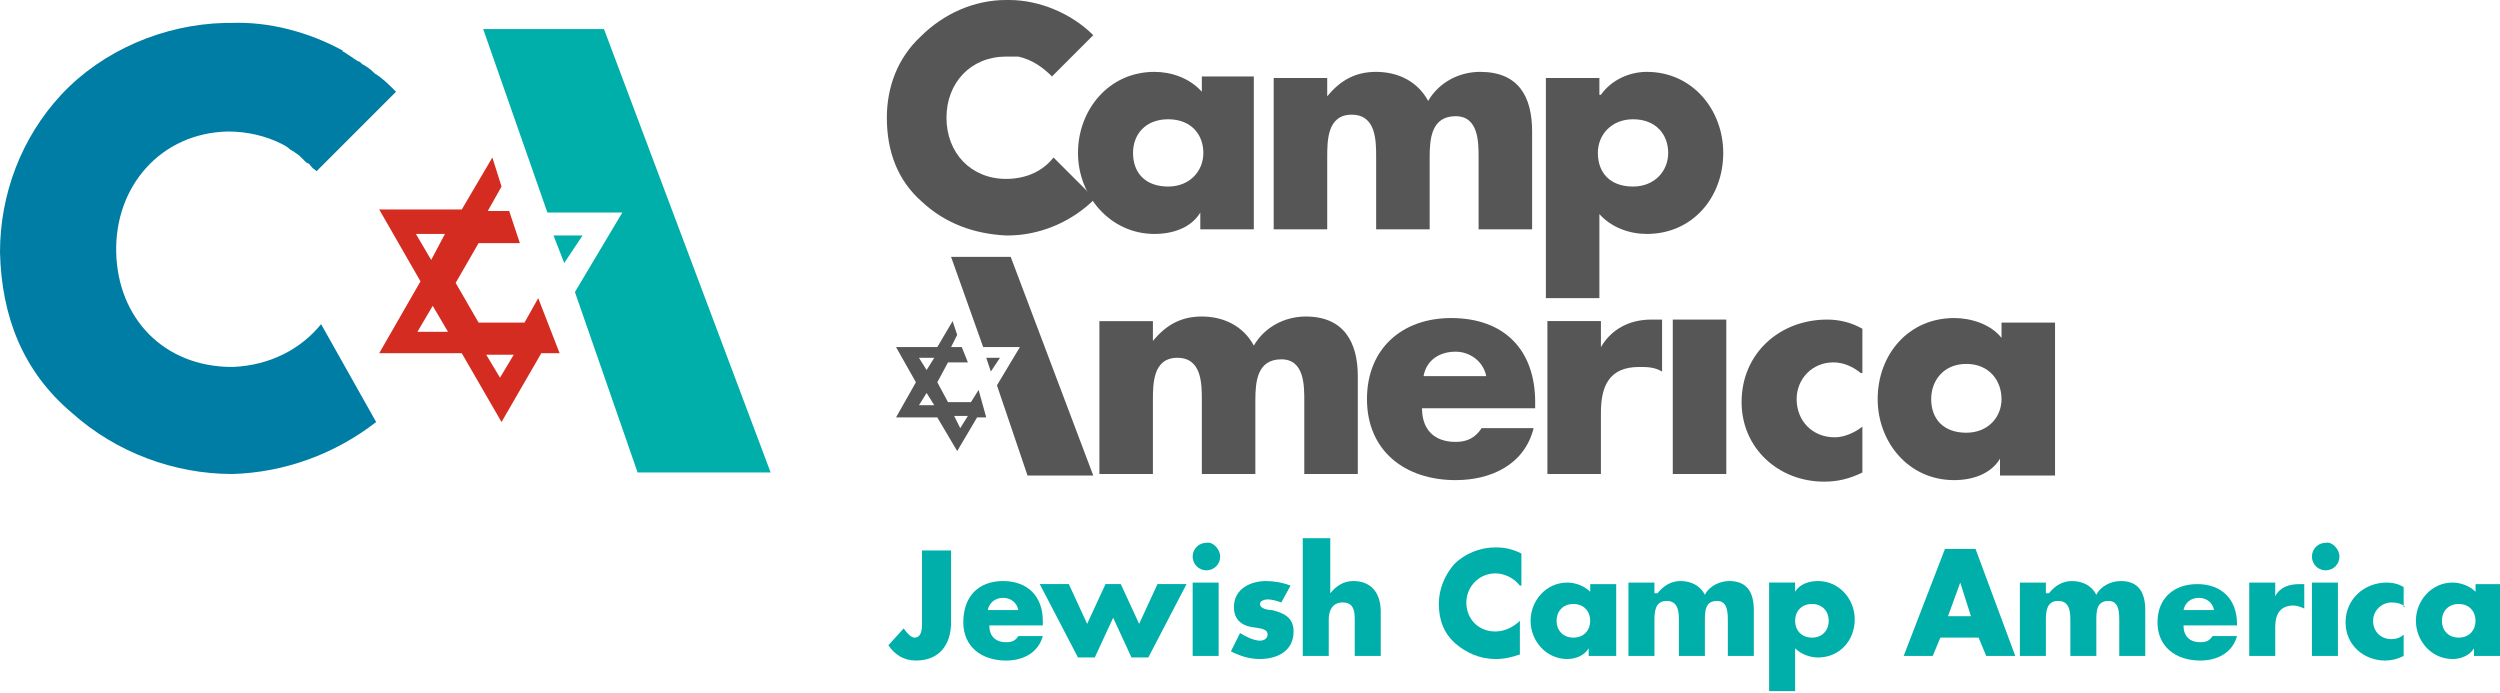 <?xml version="1.0" encoding="utf-8"?>
<!-- Generator: Adobe Illustrator 19.1.0, SVG Export Plug-In . SVG Version: 6.00 Build 0)  -->
<svg version="1.1" id="Layer_1" xmlns="http://www.w3.org/2000/svg" xmlns:xlink="http://www.w3.org/1999/xlink" x="0px" y="0px"
	 viewBox="0 0 163.5 45.3" style="enable-background:new 0 0 163.5 45.3;" xml:space="preserve">
<style type="text/css">
	.st0{fill:#565656;}
	.st1{fill:#00AFAA;}
	.st2{fill:#007DA4;}
	.st3{fill:#D42C20;}
</style>
<g id="XMLID_5_">
	<path id="XMLID_83_" class="st0" d="M74.1,10c0,1.3,0.8,2.2,2.3,2.2c1.4,0,2.3-1,2.3-2.2c0-1.2-0.8-2.2-2.3-2.2
		C74.9,7.8,74.1,8.8,74.1,10 M82,15h-3.5v-1.1h0c-0.6,1-1.8,1.4-3,1.4c-2.9,0-5-2.5-5-5.3c0-2.8,2-5.3,5-5.3c1.1,0,2.3,0.4,3.1,1.3
		v-1H82V15z"/>
	<path id="XMLID_82_" class="st0" d="M86.8,6.3L86.8,6.3c0.9-1.1,1.9-1.6,3.2-1.6c1.4,0,2.7,0.6,3.4,1.9c0.7-1.2,2-1.9,3.4-1.9
		c2.5,0,3.4,1.6,3.4,3.9V15h-3.5v-4.7c0-1,0-2.7-1.5-2.7c-1.6,0-1.7,1.5-1.7,2.7V15h-3.5v-4.7c0-1.1,0-2.8-1.6-2.8
		c-1.6,0-1.6,1.7-1.6,2.8V15h-3.5V5.1h3.5V6.3z"/>
	<path id="XMLID_79_" class="st0" d="M104.5,10c0,1.3,0.8,2.2,2.3,2.2c1.4,0,2.3-1,2.3-2.2c0-1.2-0.8-2.2-2.3-2.2
		C105.4,7.8,104.5,8.8,104.5,10 M104.7,6.2L104.7,6.2c0.7-1,1.9-1.5,3-1.5c3,0,5,2.5,5,5.3c0,2.9-2,5.3-5,5.3
		c-1.1,0-2.3-0.4-3.1-1.3v5.5h-3.5V5.1h3.5V6.2z"/>
	<path id="XMLID_78_" class="st0" d="M68.9,10.3c-0.7,0.9-1.8,1.4-3.1,1.4c0,0,0,0,0,0v0c-2.3,0-3.9-1.7-3.9-4c0-2.3,1.6-4,3.9-4v0
		c0,0,0,0,0,0c0,0,0,0,0,0c0.1,0,0.2,0,0.3,0c0,0,0.1,0,0.1,0c0.1,0,0.2,0,0.3,0c0,0,0.1,0,0.1,0c0.9,0.2,1.6,0.7,2.2,1.3l2.7-2.7
		c0,0,0,0,0,0C70.1,0.9,68,0,66,0c0,0-0.1,0-0.1,0c0,0-0.1,0-0.1,0c-2.1,0-4.1,0.9-5.6,2.4C58.7,3.8,58,5.7,58,7.7
		c0,2.2,0.7,4.1,2.3,5.5c1.5,1.4,3.4,2.1,5.5,2.2v0c0,0,0.1,0,0.1,0c2,0,4-0.8,5.5-2.2c0.1-0.1,0.2-0.2,0.2-0.2L68.9,10.3z"/>
	<path id="XMLID_77_" class="st0" d="M75.4,22.3L75.4,22.3c0.9-1.1,1.9-1.6,3.2-1.6c1.4,0,2.7,0.6,3.4,1.9c0.7-1.2,2-1.9,3.4-1.9
		c2.5,0,3.4,1.7,3.4,3.9v6.4h-3.5v-4.8c0-1,0-2.7-1.5-2.7c-1.6,0-1.7,1.5-1.7,2.7v4.8h-3.5v-4.8c0-1.1,0-2.8-1.6-2.8
		c-1.6,0-1.6,1.7-1.6,2.8v4.8h-3.5v-10h3.5V22.3z"/>
	<path id="XMLID_53_" class="st0" d="M97.2,24.6c-0.2-1-1.1-1.6-2-1.6c-1,0-1.9,0.5-2.1,1.6H97.2z M100.5,26.7h-7.5
		c0,1.4,0.8,2.2,2.2,2.2c0.8,0,1.3-0.3,1.7-0.9h3.4c-0.6,2.4-2.8,3.4-5.1,3.4c-3.3,0-5.8-1.9-5.8-5.3c0-3.3,2.3-5.3,5.5-5.3
		c3.5,0,5.5,2.1,5.5,5.5V26.7z"/>
	<path id="XMLID_52_" class="st0" d="M104.7,22.7L104.7,22.7c0.7-1.2,1.9-1.8,3.3-1.8h0.7v3.4c-0.5-0.3-1-0.3-1.5-0.3
		c-2,0-2.5,1.3-2.5,3v4h-3.5v-10h3.5V22.7z"/>
	<rect id="XMLID_51_" x="109.4" y="20.9" class="st0" width="3.5" height="10.1"/>
	<g id="XMLID_46_">
		<path id="XMLID_50_" class="st0" d="M121.7,24.4c-0.5-0.4-1.1-0.7-1.8-0.7c-1.4,0-2.4,1.1-2.4,2.4c0,1.4,1,2.5,2.5,2.5
			c0.6,0,1.3-0.3,1.8-0.7v3c-0.8,0.4-1.6,0.6-2.5,0.6c-3,0-5.4-2.2-5.4-5.2c0-3.2,2.5-5.4,5.6-5.4c0.8,0,1.6,0.2,2.3,0.6V24.4z"/>
		<path id="XMLID_47_" class="st0" d="M126.3,26.1c0,1.3,0.8,2.2,2.3,2.2c1.4,0,2.3-1,2.3-2.2c0-1.2-0.8-2.3-2.3-2.3
			C127.1,23.8,126.3,24.9,126.3,26.1 M134.3,31.1h-3.5V30h0c-0.6,1-1.8,1.4-3,1.4c-3,0-5-2.5-5-5.3c0-2.9,2-5.3,5-5.3
			c1.1,0,2.4,0.4,3.1,1.3v-1h3.5V31.1z"/>
	</g>
	<g>
		<path class="st1" d="M62.2,36v4.7c0,1.5-0.8,2.5-2.3,2.5c-0.8,0-1.4-0.4-1.8-1l1-1.1c0.2,0.3,0.5,0.6,0.7,0.6c0.5,0,0.5-0.6,0.5-1
			V36H62.2z"/>
		<path class="st1" d="M68.2,40.9h-3.5c0,0.7,0.4,1.1,1.1,1.1c0.4,0,0.6-0.1,0.8-0.4h1.6c-0.3,1.1-1.3,1.6-2.4,1.6
			c-1.6,0-2.8-0.9-2.8-2.5C63,39,64,38,65.6,38c1.6,0,2.6,1,2.6,2.6V40.9z M66.6,39.9c-0.1-0.5-0.5-0.8-1-0.8c-0.5,0-0.9,0.3-1,0.8
			H66.6z"/>
		<path class="st1" d="M71.1,40.8l1.2-2.6h1l1.2,2.6l1.2-2.6h1.9l-2.5,4.8H74l-1.2-2.6l-1.2,2.6h-1.1L68,38.2h1.9L71.1,40.8z"/>
		<path class="st1" d="M79.8,36.4c0,0.5-0.4,0.9-0.9,0.9c-0.5,0-0.9-0.4-0.9-0.9s0.4-0.9,0.9-0.9C79.3,35.4,79.8,35.9,79.8,36.4z
			 M79.6,42.9H78v-4.8h1.7V42.9z"/>
		<path class="st1" d="M83.8,39.4c-0.3-0.1-0.6-0.2-0.9-0.2c-0.2,0-0.5,0.1-0.5,0.3c0,0.3,0.5,0.4,0.8,0.4c0.8,0.2,1.4,0.5,1.4,1.4
			c0,1.3-1.1,1.8-2.2,1.8c-0.7,0-1.3-0.2-1.9-0.5l0.6-1.2c0.3,0.2,0.9,0.5,1.3,0.5c0.2,0,0.5-0.1,0.5-0.4c0-0.4-0.5-0.4-1.1-0.5
			c-0.5-0.1-1.1-0.4-1.1-1.3c0-1.2,1.1-1.7,2.1-1.7c0.5,0,1.1,0.1,1.6,0.3L83.8,39.4z"/>
		<path class="st1" d="M87,35.3v3.5h0c0.4-0.5,0.9-0.8,1.5-0.8c1.2,0,1.8,0.8,1.8,2v2.9h-1.7v-2.4c0-0.6-0.1-1.1-0.8-1.1
			c-0.7,0-0.9,0.6-0.9,1.1v2.4h-1.7v-7.7H87z"/>
		<path class="st1" d="M99.4,38.3c-0.4-0.5-1-0.8-1.6-0.8c-1.1,0-1.9,0.9-1.9,1.9c0,1.1,0.8,1.9,1.9,1.9c0.6,0,1.2-0.3,1.6-0.7v2.2
			c-0.6,0.2-1,0.3-1.6,0.3c-1,0-1.9-0.4-2.6-1c-0.8-0.7-1.1-1.6-1.1-2.6c0-1,0.4-1.9,1-2.6c0.7-0.7,1.7-1.1,2.7-1.1
			c0.6,0,1.1,0.1,1.7,0.4V38.3z"/>
		<path class="st1" d="M105.6,42.9h-1.7v-0.5h0c-0.3,0.5-0.9,0.7-1.4,0.7c-1.4,0-2.4-1.2-2.4-2.5s1-2.5,2.4-2.5
			c0.5,0,1.1,0.2,1.5,0.6v-0.5h1.7V42.9z M101.8,40.6c0,0.6,0.4,1.1,1.1,1.1s1.1-0.5,1.1-1.1c0-0.6-0.4-1.1-1.1-1.1
			S101.8,40,101.8,40.6z"/>
		<path class="st1" d="M108.4,38.8L108.4,38.8c0.4-0.5,0.9-0.8,1.5-0.8c0.7,0,1.3,0.3,1.6,0.9c0.3-0.6,1-0.9,1.6-0.9
			c1.2,0,1.6,0.8,1.6,1.9v3h-1.7v-2.3c0-0.5,0-1.3-0.7-1.3c-0.8,0-0.8,0.7-0.8,1.3v2.3h-1.7v-2.3c0-0.5,0-1.3-0.8-1.3
			s-0.8,0.8-0.8,1.3v2.3h-1.7v-4.8h1.7V38.8z"/>
		<path class="st1" d="M117.4,38.7L117.4,38.7c0.3-0.5,0.9-0.7,1.5-0.7c1.4,0,2.4,1.2,2.4,2.5c0,1.4-1,2.5-2.4,2.5
			c-0.5,0-1.1-0.2-1.5-0.6v2.8h-1.7v-7.1h1.7V38.7z M117.4,40.6c0,0.6,0.4,1.1,1.1,1.1s1.1-0.5,1.1-1.1c0-0.6-0.4-1.1-1.1-1.1
			S117.4,40,117.4,40.6z"/>
		<path class="st1" d="M126.9,41.7l-0.5,1.2h-1.9l2.7-7h2l2.6,7h-1.9l-0.5-1.2H126.9z M128.2,38.1L128.2,38.1l-0.8,2.2h1.5
			L128.2,38.1z"/>
		<path class="st1" d="M134,38.8L134,38.8c0.4-0.5,0.9-0.8,1.5-0.8c0.7,0,1.3,0.3,1.6,0.9c0.3-0.6,1-0.9,1.6-0.9
			c1.2,0,1.6,0.8,1.6,1.9v3h-1.7v-2.3c0-0.5,0-1.3-0.7-1.3c-0.8,0-0.8,0.7-0.8,1.3v2.3h-1.7v-2.3c0-0.5,0-1.3-0.8-1.3
			s-0.8,0.8-0.8,1.3v2.3h-1.7v-4.8h1.7V38.8z"/>
		<path class="st1" d="M146.3,40.9h-3.5c0,0.7,0.4,1.1,1.1,1.1c0.4,0,0.6-0.1,0.8-0.4h1.6c-0.3,1.1-1.3,1.6-2.4,1.6
			c-1.6,0-2.8-0.9-2.8-2.5c0-1.6,1.1-2.5,2.6-2.5c1.6,0,2.6,1,2.6,2.6V40.9z M144.8,39.9c-0.1-0.5-0.5-0.8-1-0.8
			c-0.5,0-0.9,0.3-1,0.8H144.8z"/>
		<path class="st1" d="M148.8,39L148.8,39c0.3-0.6,0.9-0.8,1.6-0.8h0.3v1.6c-0.2-0.1-0.5-0.2-0.7-0.2c-0.9,0-1.2,0.6-1.2,1.4v1.9
			h-1.7v-4.8h1.7V39z"/>
		<path class="st1" d="M153,36.4c0,0.5-0.4,0.9-0.9,0.9c-0.5,0-0.9-0.4-0.9-0.9s0.4-0.9,0.9-0.9C152.5,35.4,153,35.9,153,36.4z
			 M152.9,42.9h-1.7v-4.8h1.7V42.9z"/>
		<path class="st1" d="M157.3,39.7c-0.2-0.2-0.5-0.3-0.9-0.3c-0.6,0-1.2,0.5-1.2,1.2c0,0.7,0.5,1.2,1.2,1.2c0.3,0,0.6-0.1,0.8-0.3
			v1.4c-0.4,0.2-0.8,0.3-1.2,0.3c-1.4,0-2.6-1-2.6-2.5c0-1.5,1.2-2.6,2.7-2.6c0.4,0,0.8,0.1,1.1,0.3V39.7z"/>
		<path class="st1" d="M163.5,42.9h-1.7v-0.5h0c-0.3,0.5-0.9,0.7-1.4,0.7c-1.4,0-2.4-1.2-2.4-2.5s1-2.5,2.4-2.5
			c0.5,0,1.1,0.2,1.5,0.6v-0.5h1.7V42.9z M159.7,40.6c0,0.6,0.4,1.1,1.1,1.1s1.1-0.5,1.1-1.1c0-0.6-0.4-1.1-1.1-1.1
			S159.7,40,159.7,40.6z"/>
	</g>
	<g id="XMLID_34_">
		<g id="XMLID_43_">
			<path id="XMLID_44_" class="st2" d="M15.2,24L15.2,24C15.2,24,15.2,24,15.2,24L15.2,24C15.2,24,15.2,24,15.2,24
				C15.1,24,15.1,24,15.2,24L15.2,24C15.1,24,15.1,24,15.2,24L15.2,24c-4.5,0-7.5-3.2-7.6-7.5c-0.1-4.3,2.9-7.8,7.3-7.9
				c1.3,0,2.5,0.3,3.5,0.8c0.2,0.1,0.4,0.2,0.6,0.4c0.1,0,0.1,0.1,0.2,0.1c0.1,0.1,0.3,0.2,0.4,0.3c0.1,0.1,0.2,0.2,0.3,0.3
				c0.1,0.1,0.2,0.2,0.3,0.2c0.1,0.1,0.2,0.3,0.4,0.4c0,0,0,0,0.1,0.1L25.9,6c0,0-0.1-0.1-0.1-0.1c-0.4-0.4-0.8-0.8-1.3-1.1l0,0
				c0,0-0.1-0.1-0.1-0.1c-0.2-0.2-0.5-0.4-0.7-0.5C23.6,4.1,23.5,4,23.4,4c-0.3-0.2-0.6-0.4-0.9-0.6c0,0-0.1,0-0.1-0.1c0,0,0,0,0,0
				l0,0c-2.2-1.2-4.8-1.9-7.3-1.8c-0.1,0-0.1,0-0.2,0c-0.1,0-0.1,0-0.2,0C10.7,1.6,6.7,3.3,4,6.2c-2.6,2.8-4,6.5-4,10.3
				c0.1,4.2,1.5,7.8,4.7,10.5c2.9,2.6,6.7,4,10.5,4v0c0,0,0,0,0,0v0c0,0,0,0,0,0c0,0,0,0,0,0v0c0,0,0,0,0,0v0
				c3.4-0.1,6.7-1.3,9.4-3.4L21,21.2C19.7,22.8,17.7,23.9,15.2,24"/>
		</g>
		<g id="XMLID_40_">
			<polygon id="XMLID_42_" class="st1" points="39.5,1.9 31.6,1.9 35.8,13.9 40.7,13.9 37.6,19.1 41.7,30.9 50.4,30.9 			"/>
			<polygon id="XMLID_41_" class="st1" points="36.2,15.4 36.9,17.2 38.1,15.4 			"/>
		</g>
		<path id="XMLID_35_" class="st3" d="M35.2,19.5l-0.9,1.6h-3l-1.5-2.6l1.5-2.6H34l-0.7-2.1h-1.4l0.9-1.6l-0.6-1.9l-2,3.4h-5.4
			l2.7,4.7l-2.7,4.7h5.4l2.6,4.5l2.6-4.5h1.2L35.2,19.5z M27.3,21.7l1-1.7l1,1.7H27.3z M28.2,17l-1-1.7h1.9L28.2,17z M32.7,24.7
			l-0.9-1.5h1.8L32.7,24.7z"/>
	</g>
	<g id="XMLID_6_">
		<polygon id="XMLID_33_" class="st0" points="66.1,16.8 62.2,16.8 64.3,22.7 66.7,22.7 65.2,25.2 67.2,31.1 71.5,31.1 		"/>
		<polygon id="XMLID_32_" class="st0" points="64.5,23.4 64.8,24.3 65.4,23.4 		"/>
		<path id="XMLID_7_" class="st0" d="M63.5,26.3H62L61.3,25l0.7-1.3h1.3l-0.4-1h-0.7l0.4-0.8l-0.3-0.9l-1,1.7h-2.7l1.3,2.3l-1.3,2.3
			h2.7l1.3,2.2l1.3-2.2h0.6L64,25.5L63.5,26.3z M60.1,26.5l0.5-0.8l0.5,0.8H60.1z M60.6,24.2l-0.5-0.8h1L60.6,24.2z M62.8,28
			l-0.4-0.8h0.9L62.8,28z"/>
	</g>
</g>
</svg>
